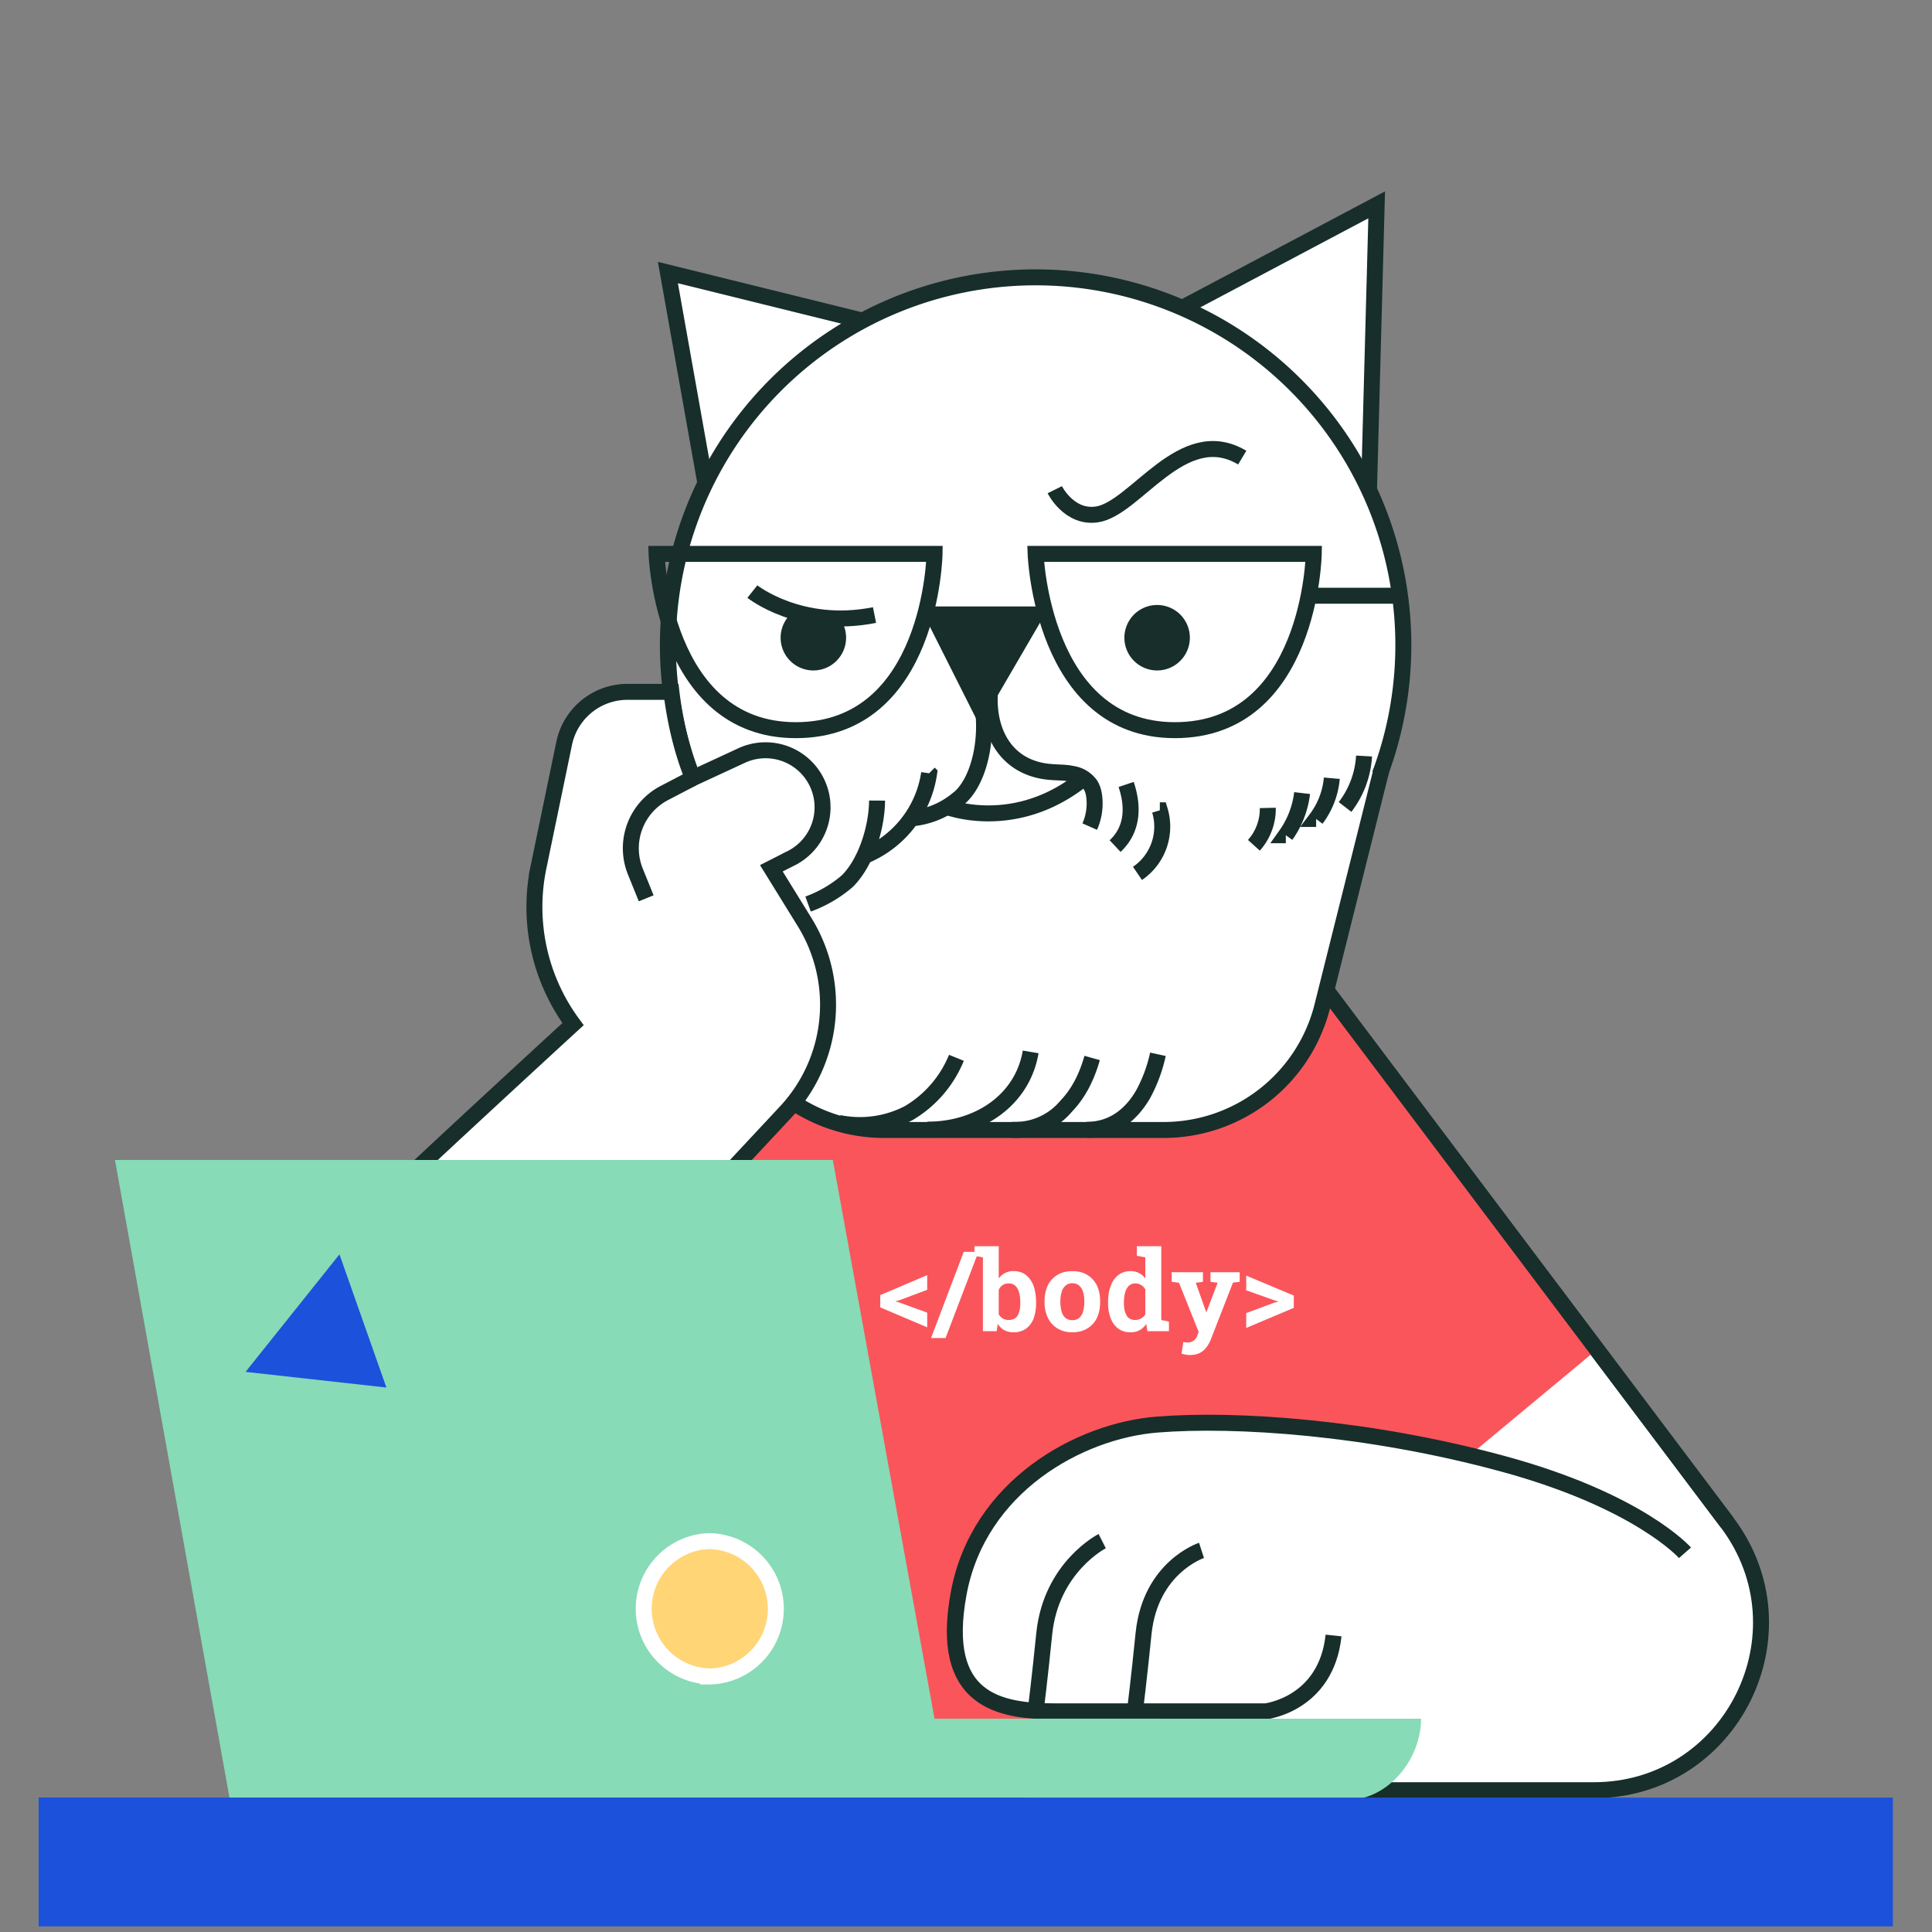 <svg xmlns="http://www.w3.org/2000/svg" width="121" height="121" fill="none"><rect width="100%" height="100%" fill="#808080" stroke="none"/><path fill="#fff" stroke="#172E2B" stroke-miterlimit="10" d="m44.09 74.23 8.9-14.83 27.14-1.27 28.04 37.23c5.19 6.9.27 16.76-8.36 16.76H41.1l2.98-37.89z"/><path fill="#FA555B" d="M50.58 63.43s5.98 6.71 15.64 6.1c9.65-.63 15.76-5.45 16.84-7.52L100 84.53l-28.08 23.34h-23.7l-4.14-33.64 6.49-10.8z"/><path fill="#fff" d="M105.53 97.25s-2.85-3.24-11.35-5.56c-8.5-2.32-16.84-2.86-21.7-2.47-4.87.38-11.2 3.86-12.44 10.58-1.24 6.72 2.55 7.38 6.02 7.38h13.21s3.79-.43 4.25-4.75"/><path stroke="#172E2B" stroke-miterlimit="10" d="M105.53 97.25s-2.85-3.24-11.35-5.56c-8.5-2.32-16.84-2.86-21.7-2.47-4.87.38-11.2 3.86-12.44 10.58-1.24 6.72 2.55 7.38 6.02 7.38h13.21s3.79-.43 4.25-4.75"/><path stroke="#172E2B" stroke-miterlimit="10" d="M75.25 97.1s-3.2 1.04-3.63 5.21c-.27 2.7-.54 4.87-.54 4.87m-2.05-10.66s-3.2 1.62-3.63 5.8c-.27 2.7-.54 4.86-.54 4.86m15.28-49.05 28.03 37.23M44.09 74.23l8.9-14.83"/><path fill="#fff" d="m44.18 30.27-2.35-13.2 12.18 3.01"/><path stroke="#172E2B" stroke-miterlimit="10" d="m44.18 30.27-2.35-13.2 12.18 3.01"/><path fill="#fff" d="m74.05 19.28 12.17-6.45-.48 17.85"/><path stroke="#172E2B" stroke-miterlimit="10" d="m74.05 19.28 12.17-6.45-.48 17.85"/><path fill="#fff" stroke="#172E2B" stroke-miterlimit="10" d="M64.86 63.43a23.03 23.03 0 1 0 0-46.06 23.03 23.03 0 0 0 0 46.06z"/><path stroke="#172E2B" stroke-miterlimit="10" d="M41.12 34.69h17.41s-.19 11.04-8.69 11.04c-8.34 0-8.72-11.04-8.72-11.04zm23.74 0h17.42s-.2 11.04-8.7 11.04c-8.33 0-8.72-11.04-8.72-11.04z"/><path fill="#172E2B" d="M72.47 41.99a2.05 2.05 0 1 0 0-4.1 2.05 2.05 0 0 0 0 4.1zm-21.53 0a2.05 2.05 0 1 0 0-4.1 2.05 2.05 0 0 0 0 4.1z"/><path fill="#fff" d="M47.12 37.05s3.01 2.4 7.65 1.47l-7.65-1.47z"/><path stroke="#172E2B" stroke-miterlimit="10" d="M47.12 37.05s3.01 2.4 7.65 1.47"/><path fill="#172E2B" stroke="#172E2B" stroke-miterlimit="10" d="M58.41 38.48h6.45l-3.46 5.94-2.99-5.94z"/><path stroke="#172E2B" stroke-miterlimit="10" d="M81.96 37.31h5.72m-21.62-6.64s.89 1.8 2.63 1.55c2.43-.35 5.36-5.8 9.11-3.56"/><path fill="#fff" d="M86.51 48.26 82.82 63a10.25 10.25 0 0 1-9.94 7.77h-17.5a10.25 10.25 0 0 1-9.91-12.89l1.13-4.26"/><path stroke="#172E2B" stroke-miterlimit="10" d="M86.51 48.26 82.82 63a10.25 10.25 0 0 1-9.94 7.77h-17.5a10.25 10.25 0 0 1-9.91-12.89l1.13-4.26"/><path stroke="#172E2B" stroke-miterlimit="10" d="M52.54 70.33a6.62 6.62 0 0 0 4.36-.61 7.14 7.14 0 0 0 3-3.47m-1.82 4.5c3.24 0 5.96-1.86 6.47-4.87m-1.14 4.88a4.16 4.16 0 0 0 3.38-1.5c.8-.83 1.3-1.9 1.61-3m-.35 4.5c1.8 0 2.9-1.12 3.54-2.22a9.4 9.4 0 0 0 .93-2.51m-11.07-22.3c.53 2.47-.14 5.4-1.56 6.4a5.23 5.23 0 0 1-2.88 1.13m1.18-2.83a6.65 6.65 0 0 1-4.1 5.2"/><path stroke="#172E2B" stroke-miterlimit="10" d="M54.93 50.14c-.01 1.64-.67 3.88-1.88 5.06a7.93 7.93 0 0 1-2.44 1.42m17.64-4.85c.26-.59.36-1.24.28-1.88-.03-.26-.1-.52-.24-.74a1.7 1.7 0 0 0-1.12-.68c-.44-.1-.9-.08-1.34-.12-2.75-.2-4.01-2.42-3.83-5.02m8.53 5.8c.47 1.4.42 2.82-.69 3.86m2.8-2.24a3.54 3.54 0 0 1-1.4 3.95m7.29-1.76c.57-.63.89-1.49.87-2.34m1.13 1.71a5.7 5.7 0 0 0 1.02-2.64m.88 1.62a4.95 4.95 0 0 0 .98-2.55m.83 1.8a5.77 5.77 0 0 0 1.19-3.19m-26.11 3.19s4.28 1.67 8.56-1.8"/><path fill="#fff" d="m58.07 83.13-2.94-1.25v-.77l2.94-1.25v.92l-1.79.67-.18.04v.02l.18.05 1.79.65v.92zm.24.67 2.05-5.4h.92l-2.06 5.4h-.91z"/><path fill="#fff" d="M63.48 83.44a1.2 1.2 0 0 1-.58-.13 1.15 1.15 0 0 1-.41-.4l-.07.46h-.86v-4.62l-.53-.1v-.6h1.52v2.02a1.1 1.1 0 0 1 .94-.46c.3 0 .55.08.76.24.2.16.37.38.48.68.1.29.16.63.16 1.02v.08c0 .36-.06.68-.16.96a1.4 1.4 0 0 1-.48.63 1.3 1.3 0 0 1-.77.22zm-.3-.77c.25 0 .44-.1.55-.27.11-.19.17-.44.17-.78v-.07c0-.24-.03-.45-.08-.62a.83.83 0 0 0-.23-.4.57.57 0 0 0-.4-.15.69.69 0 0 0-.39.1.74.74 0 0 0-.25.3v1.54c.07.11.16.2.26.26a.75.75 0 0 0 .37.09zm3.98.77c-.36 0-.67-.08-.93-.24a1.57 1.57 0 0 1-.6-.66 2.2 2.2 0 0 1-.21-.98v-.07c0-.37.07-.7.2-.98a1.57 1.57 0 0 1 .6-.66c.26-.16.58-.24.94-.24s.68.08.94.24c.26.16.46.38.6.66.13.28.2.6.2.98v.07c0 .37-.07.7-.2.98a1.58 1.58 0 0 1-.6.66c-.26.16-.57.24-.94.24zm0-.76a.63.63 0 0 0 .43-.14.82.82 0 0 0 .24-.4c.05-.16.08-.36.08-.58v-.07c0-.22-.03-.41-.08-.58a.81.81 0 0 0-.25-.4.62.62 0 0 0-.42-.14.63.63 0 0 0-.43.15.8.8 0 0 0-.24.4 2 2 0 0 0-.08.57v.07c0 .22.03.42.08.59.05.17.13.3.24.39a.66.66 0 0 0 .43.14zm3.65.76c-.3 0-.55-.07-.76-.22a1.44 1.44 0 0 1-.48-.64 2.52 2.52 0 0 1-.17-.95v-.08c0-.39.05-.73.17-1.02.1-.29.27-.52.48-.68.21-.16.46-.24.75-.24a1.11 1.11 0 0 1 .93.46v-1.32l-.53-.1v-.6h1.53v4.62l.48.1v.6h-1.35l-.07-.45c-.12.17-.26.3-.42.39-.16.09-.35.13-.56.13zm.3-.77a.73.73 0 0 0 .36-.1.74.74 0 0 0 .26-.25v-1.57a.75.75 0 0 0-.26-.27.67.67 0 0 0-.36-.1.58.58 0 0 0-.41.15.88.88 0 0 0-.23.41c-.05.18-.08.38-.08.61v.08c0 .32.06.57.17.76.1.18.29.28.54.28zm3.44 2.2a1.73 1.73 0 0 1-.28-.03 2 2 0 0 1-.27-.06l.11-.73a1.58 1.58 0 0 0 .28.03.62.62 0 0 0 .37-.12.64.64 0 0 0 .23-.32l.08-.23-1.23-3.07-.46-.06v-.6h1.96v.6l-.45.06.58 1.63.07.2h.02l.7-1.83-.45-.06v-.6h1.83v.6l-.42.05-1.4 3.59a2 2 0 0 1-.27.47 1.16 1.16 0 0 1-.4.34c-.17.09-.37.13-.6.13zm3.5-1.7v-.93l1.8-.67.2-.04v-.02l-.2-.06-1.8-.64v-.92l2.98 1.25v.77l-2.98 1.26z"/><path fill="#fff" stroke="#172E2B" stroke-miterlimit="10" d="m39.88 79.64 9.33-10a9.84 9.84 0 0 0 1.2-11.86l-2.1-3.4 1.2-.61a3.57 3.57 0 0 0-3.13-6.42l-2.98 1.38s-.95-2.07-1.35-5.4H39.3a4.05 4.05 0 0 0-3.97 3.24l-1.6 7.72a12.32 12.32 0 0 0 2.16 9.85S19.26 79.4 19.49 79.6c.32.3 22.98 0 20.39.03z"/><path stroke="#172E2B" stroke-miterlimit="10" d="m43.4 48.73-1.78.93a3.9 3.9 0 0 0-1.83 4.92l.68 1.68"/><path fill="#87DBB7" d="M14.4 112.74 7.2 72.65h44.96l6.37 34.99H89c0 2.54-2.05 5.07-4.59 5.09H14.39z"/><path fill="#FFD576" stroke="#fff" stroke-miterlimit="10" d="M44.35 105a4.24 4.24 0 1 0 0-8.48 4.24 4.24 0 0 0 0 8.47z"/><path fill="#1C51DB" d="m15.38 85.92 5.88-7.36 2.94 8.34-8.82-.98zm103.17 26.66H2.42v8.07h116.13v-8.07z"/></svg>